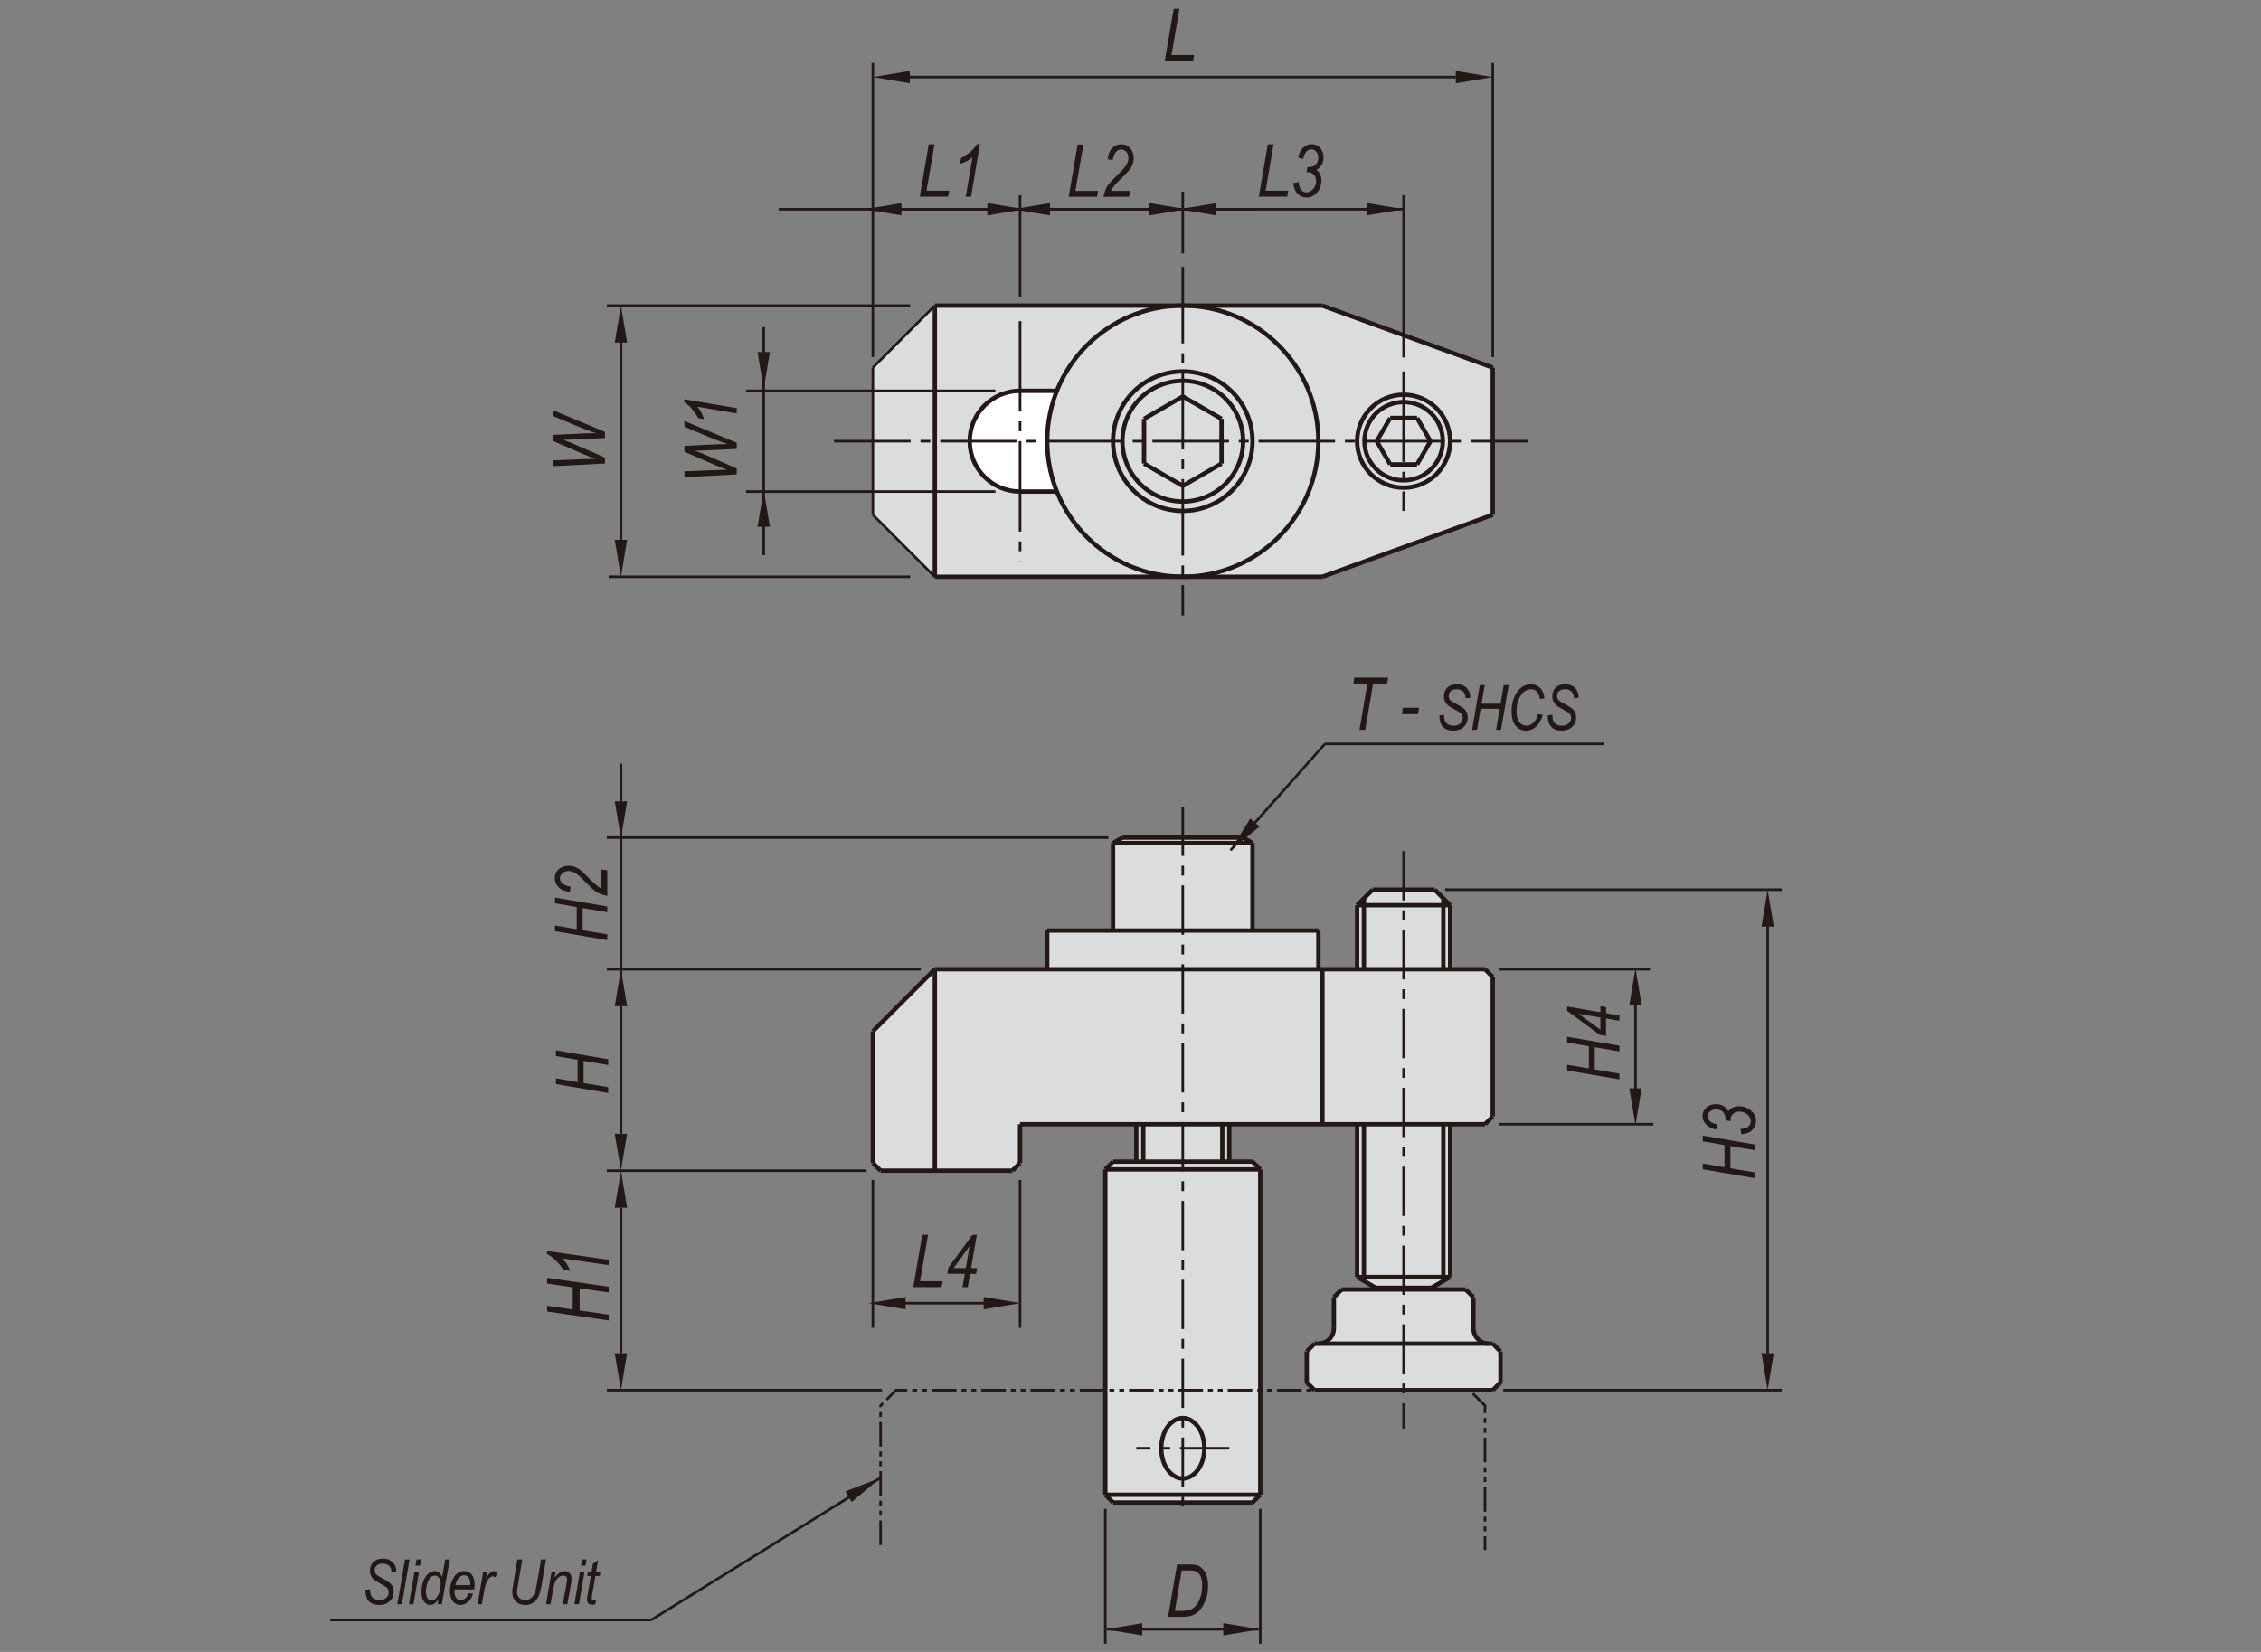 <?xml version="1.0" encoding="utf-8"?>
<!-- Generator: Adobe Illustrator 16.0.3, SVG Export Plug-In . SVG Version: 6.00 Build 0)  -->
<!DOCTYPE svg PUBLIC "-//W3C//DTD SVG 1.1//EN" "http://www.w3.org/Graphics/SVG/1.1/DTD/svg11.dtd">
<svg version="1.1" id="Layer_1" xmlns="http://www.w3.org/2000/svg" xmlns:xlink="http://www.w3.org/1999/xlink" x="0px" y="0px"
	 width="650px" height="475px" viewBox="0 0 650 475" enable-background="new 0 0 650 475" xml:space="preserve">
<rect x="0" y="0" width="650" height="475" fill="#808080" stroke="none"/>
<g>
	<path fill="#DBDCDE" d="M362.31,336.25l-2.23-2.23h-6.68v-10.77h36.76v43.95l5.34,3.09v0.49h-9.8l-2.23,2.23v8.91
		c0,2.46-1.99,4.45-4.45,4.45h-1.12l-2.23,2.23v8.91l2.23,2.23h25.62h25.62l2.23-2.23v-8.91l-2.23-2.23h-1.11
		c-2.46,0-4.46-2-4.46-4.45v-8.91l-2.23-2.23h-9.8v-0.49l5.35-3.09v-43.95h10.02l2.23-2.22v-40.1l-2.23-2.23h-10.02v-18.43
		l-4.45-4.45h-17.82l-4.46,4.45v18.43h-11.14v-11.14h-18.94V242.4l-2.7-1.56h-17.35h-17.35l-2.7,1.56v25.17h-18.93v11.14h-32.3
		l-17.82,17.82v37.87l2.23,2.22h37.87l2.23-2.22v-11.14h33.42v10.77h-6.68l-2.23,2.23v93.56l2.23,2.23h40.1l2.23-2.23V336.25z"/>
	<polygon fill="#DBDCDE" points="429.14,105.7 380.17,87.88 268.75,87.88 250.93,105.7 250.93,148.03 268.75,165.84 380.17,165.84 
		429.14,148.03 	"/>
	<path fill="#FFFFFF" d="M301.05,126.86c0-4.96,0.95-9.88,2.79-14.48h-10.59c-8,0-14.48,6.48-14.48,14.48
		c0,8,6.48,14.48,14.48,14.48h10.58C302,136.74,301.05,131.82,301.05,126.86"/>
	<polygon fill="#231815" points="176.73,389.11 180.28,389.11 178.51,399.74 	"/>
	<polygon fill="#231815" points="176.73,347.25 180.28,347.25 178.51,336.62 	"/>
	<polygon fill="#231815" points="176.73,326 180.28,326 178.51,336.62 	"/>
	<polygon fill="#231815" points="176.73,289.33 180.28,289.33 178.51,278.7 	"/>
	<polygon fill="#231815" points="362.1,237.69 359.44,235.35 353.75,244.5 	"/>
	<polygon fill="#231815" points="506.4,389.11 509.94,389.11 508.17,399.74 	"/>
	<polygon fill="#231815" points="506.4,266.45 509.94,266.45 508.17,255.82 	"/>
	<polygon fill="#231815" points="176.73,155.22 180.28,155.22 178.51,165.85 	"/>
	<polygon fill="#231815" points="176.73,98.51 180.28,98.51 178.51,87.88 	"/>
	<line fill="#231815" x1="329.4" y1="58.4" x2="329.4" y2="61.94"/>
	<polygon fill="#231815" points="261.56,20.4 261.56,23.94 250.93,22.17 	"/>
	<polygon fill="#231815" points="418.51,20.4 418.51,23.94 429.14,22.17 	"/>
	<polygon fill="#231815" points="244.85,431.88 243.05,428.83 253.1,424.95 	"/>
	<line fill="none" stroke="#231815" stroke-width="0.75" stroke-miterlimit="10" x1="353.75" y1="244.49" x2="380.89" y2="213.9"/>
	<line fill="none" stroke="#231815" stroke-width="1.25" stroke-miterlimit="10" x1="379.02" y1="386.37" x2="403.52" y2="386.37"/>
	<line fill="none" stroke="#231815" stroke-width="1.25" stroke-miterlimit="10" x1="403.52" y1="399.74" x2="377.9" y2="399.74"/>
	<path fill="none" stroke="#231815" stroke-width="1.25" stroke-miterlimit="10" d="M379.02,386.37c2.46,0,4.45-1.99,4.45-4.45"/>
	
		<polyline fill="none" stroke="#231815" stroke-width="0.75" stroke-miterlimit="10" stroke-dasharray="7.087,1.417,1.417,1.417,1.417,1.417" points="
		253.16,444.29 253.16,404.19 257.61,399.74 422.45,399.74 426.91,404.19 426.91,445.73 	"/>
	<line fill="none" stroke="#231815" stroke-width="1.25" stroke-miterlimit="10" x1="293.25" y1="323.26" x2="426.91" y2="323.26"/>
	<line fill="none" stroke="#231815" stroke-width="1.25" stroke-miterlimit="10" x1="426.91" y1="278.7" x2="268.75" y2="278.7"/>
	<line fill="none" stroke="#231815" stroke-width="1.25" stroke-miterlimit="10" x1="375.67" y1="397.51" x2="375.67" y2="388.6"/>
	<line fill="none" stroke="#231815" stroke-width="1.25" stroke-miterlimit="10" x1="362.31" y1="336.25" x2="362.31" y2="429.81"/>
	<line fill="none" stroke="#231815" stroke-width="1.25" stroke-miterlimit="10" x1="317.76" y1="429.81" x2="317.76" y2="336.25"/>
	
		<line fill="none" stroke="#231815" stroke-width="0.75" stroke-miterlimit="10" stroke-dasharray="14.173,2.835,2.835,2.835" x1="340.03" y1="231.92" x2="340.03" y2="433.36"/>
	<line fill="none" stroke="#231815" stroke-width="0.75" stroke-miterlimit="10" x1="253.58" y1="399.74" x2="174.47" y2="399.74"/>
	<line fill="none" stroke="#231815" stroke-width="1.25" stroke-miterlimit="10" x1="360.08" y1="432.04" x2="319.98" y2="432.04"/>
	<line fill="none" stroke="#231815" stroke-width="1.25" stroke-miterlimit="10" x1="362.31" y1="429.81" x2="317.76" y2="429.81"/>
	<path fill="none" stroke="#231815" stroke-width="0.75" stroke-miterlimit="10" d="M317.76,436.9"/>
	<line fill="none" stroke="#231815" stroke-width="1.25" stroke-miterlimit="10" x1="317.76" y1="429.81" x2="319.98" y2="432.04"/>
	<path fill="none" stroke="#231815" stroke-width="0.75" stroke-miterlimit="10" d="M362.31,436.9"/>
	
		<line fill="none" stroke="#231815" stroke-width="0.75" stroke-miterlimit="10" stroke-dasharray="14.173,2.835,2.835,2.835" x1="353.4" y1="416.44" x2="326.67" y2="416.44"/>
	<path fill="none" stroke="#231815" stroke-width="1.25" stroke-miterlimit="10" d="M346.23,416.44c0-1.17-0.17-2.33-0.5-3.44
		c-0.29-0.97-0.73-1.89-1.32-2.71c-0.56-0.79-1.29-1.46-2.13-1.94c-0.68-0.4-1.46-0.61-2.25-0.61c-0.79,0-1.57,0.2-2.25,0.61
		c-0.84,0.49-1.57,1.15-2.13,1.94c-0.59,0.82-1.03,1.74-1.31,2.71c-0.33,1.12-0.5,2.28-0.5,3.44c0,1.17,0.17,2.33,0.5,3.45
		c0.28,0.97,0.73,1.88,1.31,2.71c0.57,0.79,1.29,1.46,2.13,1.94c0.68,0.4,1.46,0.61,2.25,0.61c0.79,0,1.57-0.21,2.25-0.61
		c0.84-0.49,1.57-1.15,2.13-1.94c0.59-0.83,1.03-1.74,1.32-2.71C346.06,418.78,346.23,417.61,346.23,416.44z"/>
	<line fill="none" stroke="#231815" stroke-width="1.25" stroke-miterlimit="10" x1="377.9" y1="399.74" x2="375.67" y2="397.51"/>
	<line fill="none" stroke="#231815" stroke-width="1.25" stroke-miterlimit="10" x1="360.08" y1="432.04" x2="362.31" y2="429.81"/>
	<line fill="none" stroke="#231815" stroke-width="1.25" stroke-miterlimit="10" x1="268.75" y1="278.7" x2="250.93" y2="296.53"/>
	<line fill="none" stroke="#231815" stroke-width="0.75" stroke-miterlimit="10" x1="318.65" y1="240.84" x2="174.47" y2="240.84"/>
	<line fill="none" stroke="#231815" stroke-width="0.75" stroke-miterlimit="10" x1="288.73" y1="374.72" x2="256.47" y2="374.72"/>
	<line fill="none" stroke="#231815" stroke-width="1.25" stroke-miterlimit="10" x1="253.16" y1="336.62" x2="291.03" y2="336.62"/>
	<line fill="none" stroke="#231815" stroke-width="0.75" stroke-miterlimit="10" x1="178.51" y1="326" x2="178.51" y2="289.33"/>
	<line fill="none" stroke="#231815" stroke-width="1.25" stroke-miterlimit="10" x1="250.93" y1="296.53" x2="250.93" y2="334.4"/>
	<line fill="none" stroke="#231815" stroke-width="0.75" stroke-miterlimit="10" x1="249.12" y1="336.62" x2="174.47" y2="336.62"/>
	<line fill="none" stroke="#231815" stroke-width="0.75" stroke-miterlimit="10" x1="178.51" y1="389.11" x2="178.51" y2="347.25"/>
	<line fill="none" stroke="#231815" stroke-width="0.75" stroke-miterlimit="10" x1="250.93" y1="339.29" x2="250.93" y2="381.8"/>
	<line fill="none" stroke="#231815" stroke-width="1.25" stroke-miterlimit="10" x1="250.93" y1="334.4" x2="253.16" y2="336.62"/>
	<line fill="none" stroke="#231815" stroke-width="0.75" stroke-miterlimit="10" x1="264.71" y1="278.7" x2="174.47" y2="278.7"/>
	<line fill="none" stroke="#231815" stroke-width="0.75" stroke-miterlimit="10" x1="178.51" y1="287.39" x2="178.51" y2="232.15"/>
	<line fill="none" stroke="#231815" stroke-width="1.25" stroke-miterlimit="10" x1="380.17" y1="278.7" x2="380.17" y2="323.26"/>
	<line fill="none" stroke="#231815" stroke-width="1.25" stroke-miterlimit="10" x1="268.75" y1="278.7" x2="268.75" y2="336.62"/>
	<line fill="none" stroke="#231815" stroke-width="1.25" stroke-miterlimit="10" x1="319.98" y1="334.02" x2="360.08" y2="334.02"/>
	<line fill="none" stroke="#231815" stroke-width="1.25" stroke-miterlimit="10" x1="362.31" y1="336.25" x2="317.76" y2="336.25"/>
	<line fill="none" stroke="#231815" stroke-width="0.75" stroke-miterlimit="10" x1="293.25" y1="339.29" x2="293.25" y2="381.8"/>
	<line fill="none" stroke="#231815" stroke-width="1.25" stroke-miterlimit="10" x1="293.25" y1="334.4" x2="291.03" y2="336.62"/>
	<line fill="none" stroke="#231815" stroke-width="1.25" stroke-miterlimit="10" x1="293.25" y1="334.4" x2="293.25" y2="323.26"/>
	<line fill="none" stroke="#231815" stroke-width="1.25" stroke-miterlimit="10" x1="319.98" y1="334.02" x2="317.76" y2="336.25"/>
	<line fill="none" stroke="#231815" stroke-width="1.25" stroke-miterlimit="10" x1="375.67" y1="388.6" x2="377.9" y2="386.37"/>
	<line fill="none" stroke="#231815" stroke-width="1.25" stroke-miterlimit="10" x1="377.9" y1="386.37" x2="379.02" y2="386.37"/>
	<line fill="none" stroke="#231815" stroke-width="1.25" stroke-miterlimit="10" x1="351.39" y1="323.26" x2="351.39" y2="334.02"/>
	<line fill="none" stroke="#231815" stroke-width="1.25" stroke-miterlimit="10" x1="353.4" y1="323.26" x2="353.4" y2="334.02"/>
	<line fill="none" stroke="#231815" stroke-width="1.25" stroke-miterlimit="10" x1="328.67" y1="323.26" x2="328.67" y2="334.02"/>
	<line fill="none" stroke="#231815" stroke-width="1.25" stroke-miterlimit="10" x1="326.67" y1="323.26" x2="326.67" y2="334.02"/>
	<line fill="none" stroke="#231815" stroke-width="1.25" stroke-miterlimit="10" x1="360.08" y1="334.02" x2="362.31" y2="336.25"/>
	<line fill="none" stroke="#231815" stroke-width="1.25" stroke-miterlimit="10" x1="360.08" y1="242.4" x2="319.98" y2="242.4"/>
	<line fill="none" stroke="#231815" stroke-width="1.25" stroke-miterlimit="10" x1="357.38" y1="240.84" x2="322.69" y2="240.84"/>
	<line fill="none" stroke="#231815" stroke-width="1.25" stroke-miterlimit="10" x1="301.05" y1="267.57" x2="379.02" y2="267.57"/>
	<line fill="none" stroke="#231815" stroke-width="1.25" stroke-miterlimit="10" x1="319.98" y1="242.4" x2="319.98" y2="267.57"/>
	<line fill="none" stroke="#231815" stroke-width="1.25" stroke-miterlimit="10" x1="301.05" y1="278.7" x2="301.05" y2="267.57"/>
	<line fill="none" stroke="#231815" stroke-width="1.25" stroke-miterlimit="10" x1="322.69" y1="240.84" x2="319.98" y2="242.4"/>
	<line fill="none" stroke="#231815" stroke-width="1.25" stroke-miterlimit="10" x1="360.08" y1="242.4" x2="360.08" y2="267.57"/>
	<line fill="none" stroke="#231815" stroke-width="1.25" stroke-miterlimit="10" x1="379.02" y1="267.57" x2="379.02" y2="278.7"/>
	<line fill="none" stroke="#231815" stroke-width="1.25" stroke-miterlimit="10" x1="357.38" y1="240.84" x2="360.08" y2="242.4"/>
	<line fill="none" stroke="#231815" stroke-width="1.25" stroke-miterlimit="10" x1="431.37" y1="397.51" x2="431.37" y2="388.6"/>
	
		<line fill="none" stroke="#231815" stroke-width="0.75" stroke-miterlimit="10" stroke-dasharray="14.173,2.835,2.835,2.835" x1="403.52" y1="244.75" x2="403.52" y2="410.81"/>
	<line fill="none" stroke="#231815" stroke-width="0.75" stroke-miterlimit="10" x1="432.16" y1="399.74" x2="512.21" y2="399.74"/>
	<line fill="none" stroke="#231815" stroke-width="1.25" stroke-miterlimit="10" x1="403.52" y1="399.74" x2="429.14" y2="399.74"/>
	<line fill="none" stroke="#231815" stroke-width="1.25" stroke-miterlimit="10" x1="429.14" y1="399.74" x2="431.37" y2="397.51"/>
	<line fill="none" stroke="#231815" stroke-width="0.75" stroke-miterlimit="10" x1="415.45" y1="255.82" x2="512.21" y2="255.82"/>
	<line fill="none" stroke="#231815" stroke-width="1.25" stroke-miterlimit="10" x1="429.14" y1="321.03" x2="429.14" y2="280.93"/>
	<path fill="none" stroke="#231815" stroke-width="0.75" stroke-miterlimit="10" d="M434,323.26"/>
	<line fill="none" stroke="#231815" stroke-width="1.25" stroke-miterlimit="10" x1="414.94" y1="323.26" x2="414.94" y2="368.33"/>
	<line fill="none" stroke="#231815" stroke-width="1.25" stroke-miterlimit="10" x1="416.89" y1="367.2" x2="416.89" y2="323.26"/>
	<line fill="none" stroke="#231815" stroke-width="1.25" stroke-miterlimit="10" x1="392.1" y1="323.26" x2="392.1" y2="368.33"/>
	<line fill="none" stroke="#231815" stroke-width="1.25" stroke-miterlimit="10" x1="390.15" y1="323.26" x2="390.15" y2="367.2"/>
	<line fill="none" stroke="#231815" stroke-width="1.25" stroke-miterlimit="10" x1="416.89" y1="367.2" x2="411.54" y2="370.29"/>
	<line fill="none" stroke="#231815" stroke-width="1.25" stroke-miterlimit="10" x1="421.34" y1="370.78" x2="403.52" y2="370.78"/>
	<line fill="none" stroke="#231815" stroke-width="1.25" stroke-miterlimit="10" x1="390.15" y1="367.2" x2="416.89" y2="367.2"/>
	<line fill="none" stroke="#231815" stroke-width="1.25" stroke-miterlimit="10" x1="428.02" y1="386.37" x2="403.52" y2="386.37"/>
	<line fill="none" stroke="#231815" stroke-width="1.25" stroke-miterlimit="10" x1="411.54" y1="370.29" x2="411.54" y2="370.78"/>
	<line fill="none" stroke="#231815" stroke-width="1.25" stroke-miterlimit="10" x1="385.7" y1="370.78" x2="403.52" y2="370.78"/>
	<line fill="none" stroke="#231815" stroke-width="1.25" stroke-miterlimit="10" x1="395.5" y1="370.29" x2="403.52" y2="370.29"/>
	<line fill="none" stroke="#231815" stroke-width="1.25" stroke-miterlimit="10" x1="395.5" y1="370.29" x2="395.5" y2="370.78"/>
	<line fill="none" stroke="#231815" stroke-width="1.25" stroke-miterlimit="10" x1="390.15" y1="367.2" x2="395.5" y2="370.29"/>
	<line fill="none" stroke="#231815" stroke-width="1.25" stroke-miterlimit="10" x1="383.47" y1="381.92" x2="383.47" y2="373.01"/>
	<line fill="none" stroke="#231815" stroke-width="1.25" stroke-miterlimit="10" x1="383.47" y1="373.01" x2="385.7" y2="370.78"/>
	<line fill="none" stroke="#231815" stroke-width="1.25" stroke-miterlimit="10" x1="411.54" y1="370.29" x2="403.52" y2="370.29"/>
	<line fill="none" stroke="#231815" stroke-width="1.25" stroke-miterlimit="10" x1="423.57" y1="381.92" x2="423.57" y2="373.01"/>
	<line fill="none" stroke="#231815" stroke-width="1.25" stroke-miterlimit="10" x1="423.57" y1="373.01" x2="421.34" y2="370.78"/>
	<line fill="none" stroke="#231815" stroke-width="1.25" stroke-miterlimit="10" x1="431.37" y1="388.6" x2="429.14" y2="386.37"/>
	<line fill="none" stroke="#231815" stroke-width="1.25" stroke-miterlimit="10" x1="429.14" y1="386.37" x2="428.02" y2="386.37"/>
	<path fill="none" stroke="#231815" stroke-width="1.25" stroke-miterlimit="10" d="M423.57,381.92c0,2.46,2,4.46,4.46,4.46"/>
	<line fill="none" stroke="#231815" stroke-width="1.25" stroke-miterlimit="10" x1="426.91" y1="323.26" x2="429.14" y2="321.03"/>
	<path fill="none" stroke="#231815" stroke-width="0.75" stroke-miterlimit="10" d="M434,278.7"/>
	<line fill="none" stroke="#231815" stroke-width="1.25" stroke-miterlimit="10" x1="412.43" y1="255.82" x2="394.61" y2="255.82"/>
	<line fill="none" stroke="#231815" stroke-width="1.25" stroke-miterlimit="10" x1="416.89" y1="260.28" x2="390.15" y2="260.28"/>
	<line fill="none" stroke="#231815" stroke-width="1.25" stroke-miterlimit="10" x1="392.1" y1="258.33" x2="392.1" y2="278.7"/>
	<line fill="none" stroke="#231815" stroke-width="1.25" stroke-miterlimit="10" x1="390.15" y1="260.28" x2="390.15" y2="278.7"/>
	<line fill="none" stroke="#231815" stroke-width="1.25" stroke-miterlimit="10" x1="394.61" y1="255.82" x2="390.15" y2="260.28"/>
	<line fill="none" stroke="#231815" stroke-width="1.25" stroke-miterlimit="10" x1="426.91" y1="278.7" x2="429.14" y2="280.93"/>
	<line fill="none" stroke="#231815" stroke-width="1.25" stroke-miterlimit="10" x1="414.94" y1="258.33" x2="414.94" y2="278.7"/>
	<line fill="none" stroke="#231815" stroke-width="1.25" stroke-miterlimit="10" x1="416.89" y1="278.7" x2="416.89" y2="260.28"/>
	<line fill="none" stroke="#231815" stroke-width="1.25" stroke-miterlimit="10" x1="416.89" y1="260.28" x2="412.43" y2="255.82"/>
	<line fill="none" stroke="#231815" stroke-width="0.75" stroke-miterlimit="10" x1="508.17" y1="389.11" x2="508.17" y2="266.45"/>
	<path fill="none" stroke="#231815" stroke-width="0.75" stroke-miterlimit="10" d="M250.93,60.17"/>
	<line fill="none" stroke="#231815" stroke-width="0.75" stroke-miterlimit="10" x1="418.51" y1="22.17" x2="261.56" y2="22.17"/>
	<line fill="none" stroke="#231815" stroke-width="1.25" stroke-miterlimit="10" x1="429.14" y1="105.7" x2="380.17" y2="87.88"/>
	<line fill="none" stroke="#231815" stroke-width="1.25" stroke-miterlimit="10" x1="429.14" y1="148.02" x2="380.17" y2="165.85"/>
	
		<line fill="none" stroke="#231815" stroke-width="0.75" stroke-miterlimit="10" stroke-dasharray="22,2.835,2.835,2.835" x1="239.79" y1="126.86" x2="439.16" y2="126.86"/>
	<path fill="none" stroke="#231815" stroke-width="0.75" stroke-miterlimit="10" d="M340.03,72.86"/>
	<path fill="none" stroke="#231815" stroke-width="0.75" stroke-miterlimit="10" d="M293.25,85.25"/>
	<line fill="none" stroke="#231815" stroke-width="0.75" stroke-miterlimit="10" x1="250.93" y1="102.68" x2="250.93" y2="18.13"/>
	<line fill="none" stroke="#231815" stroke-width="0.75" stroke-miterlimit="10" x1="268.75" y1="87.88" x2="250.93" y2="105.7"/>
	<line fill="none" stroke="#231815" stroke-width="0.75" stroke-miterlimit="10" x1="250.93" y1="148.02" x2="268.75" y2="165.85"/>
	<path fill="none" stroke="#231815" stroke-width="0.75" stroke-miterlimit="10" d="M286.17,112.38"/>
	<path fill="none" stroke="#231815" stroke-width="0.75" stroke-miterlimit="10" d="M286.17,141.34"/>
	<path fill="none" stroke="#231815" stroke-width="1.25" stroke-miterlimit="10" stroke-dasharray="14.173,2.835,2.835,2.835" d="
		M258.73,137.47"/>
	<path fill="none" stroke="#231815" stroke-width="1.25" stroke-miterlimit="10" stroke-dasharray="14.173,2.835,2.835,2.835" d="
		M327.78,137.47"/>
	<line fill="none" stroke="#231815" stroke-width="0.75" stroke-miterlimit="10" x1="250.93" y1="148.02" x2="250.93" y2="105.7"/>
	<line fill="none" stroke="#231815" stroke-width="0.75" stroke-miterlimit="10" x1="178.51" y1="155.22" x2="178.51" y2="98.51"/>
	<line fill="none" stroke="#231815" stroke-width="0.75" stroke-miterlimit="10" x1="261.66" y1="87.88" x2="174.47" y2="87.88"/>
	<line fill="none" stroke="#231815" stroke-width="1.25" stroke-miterlimit="10" x1="351.17" y1="133.29" x2="351.17" y2="120.43"/>
	<line fill="none" stroke="#231815" stroke-width="1.25" stroke-miterlimit="10" x1="328.9" y1="120.43" x2="328.9" y2="133.29"/>
	
		<line fill="none" stroke="#231815" stroke-width="0.75" stroke-miterlimit="10" stroke-dasharray="26,2.835,2.835,2.835" x1="293.25" y1="92.33" x2="293.25" y2="161.39"/>
	
		<line fill="none" stroke="#231815" stroke-width="0.75" stroke-miterlimit="10" stroke-dasharray="22,2.835,2.835,2.835" x1="340.03" y1="76.74" x2="340.03" y2="176.98"/>
	<path fill="none" stroke="#231815" stroke-width="1.25" stroke-miterlimit="10" d="M293.25,112.38c-8,0-14.48,6.48-14.48,14.48
		c0,7.99,6.48,14.48,14.48,14.48"/>
	<path fill="none" stroke="#231815" stroke-width="1.25" stroke-miterlimit="10" d="M360.08,126.86c0-11.07-8.97-20.05-20.05-20.05
		c-11.07,0-20.05,8.97-20.05,20.05c0,11.07,8.98,20.05,20.05,20.05C351.11,146.91,360.08,137.93,360.08,126.86z"/>
	<circle fill="none" stroke="#231815" stroke-width="1.25" stroke-miterlimit="10" cx="340.03" cy="126.86" r="17.35"/>
	<line fill="none" stroke="#231815" stroke-width="1.25" stroke-miterlimit="10" x1="268.75" y1="87.88" x2="268.75" y2="165.84"/>
	<circle fill="none" stroke="#231815" stroke-width="1.25" stroke-miterlimit="10" cx="340.03" cy="126.86" r="38.98"/>
	<line fill="none" stroke="#231815" stroke-width="1.25" stroke-miterlimit="10" x1="380.17" y1="165.85" x2="268.75" y2="165.85"/>
	<line fill="none" stroke="#231815" stroke-width="1.25" stroke-miterlimit="10" x1="303.84" y1="141.34" x2="293.25" y2="141.34"/>
	<line fill="none" stroke="#231815" stroke-width="1.25" stroke-miterlimit="10" x1="340.03" y1="139.72" x2="351.17" y2="133.29"/>
	<line fill="none" stroke="#231815" stroke-width="1.25" stroke-miterlimit="10" x1="328.9" y1="133.29" x2="340.03" y2="139.72"/>
	<line fill="none" stroke="#231815" stroke-width="1.25" stroke-miterlimit="10" x1="268.75" y1="87.88" x2="380.17" y2="87.88"/>
	<line fill="none" stroke="#231815" stroke-width="1.25" stroke-miterlimit="10" x1="303.84" y1="112.38" x2="293.25" y2="112.38"/>
	<line fill="none" stroke="#231815" stroke-width="1.25" stroke-miterlimit="10" x1="351.17" y1="120.43" x2="340.03" y2="114"/>
	<line fill="none" stroke="#231815" stroke-width="1.25" stroke-miterlimit="10" x1="340.03" y1="114" x2="328.9" y2="120.43"/>
	<path fill="none" stroke="#231815" stroke-width="0.75" stroke-miterlimit="10" d="M403.52,99.73"/>
	<line fill="none" stroke="#231815" stroke-width="0.75" stroke-miterlimit="10" x1="429.14" y1="102.68" x2="429.14" y2="18.13"/>
	<line fill="none" stroke="#231815" stroke-width="0.75" stroke-miterlimit="10" x1="380.89" y1="213.9" x2="461.08" y2="213.9"/>
	<line fill="none" stroke="#231815" stroke-width="1.25" stroke-miterlimit="10" x1="407.38" y1="133.54" x2="411.24" y2="126.86"/>
	<line fill="none" stroke="#231815" stroke-width="1.25" stroke-miterlimit="10" x1="395.8" y1="126.86" x2="399.66" y2="133.54"/>
	<circle fill="none" stroke="#231815" stroke-width="1.25" stroke-miterlimit="10" cx="403.52" cy="126.86" r="11.26"/>
	
		<line fill="none" stroke="#231815" stroke-width="0.75" stroke-miterlimit="10" stroke-dasharray="26,2.835,2.835,2.835" x1="403.52" y1="106.81" x2="403.52" y2="146.91"/>
	<line fill="none" stroke="#231815" stroke-width="1.25" stroke-miterlimit="10" x1="429.14" y1="105.7" x2="429.14" y2="148.03"/>
	<circle fill="none" stroke="#231815" stroke-width="1.25" stroke-miterlimit="10" cx="403.52" cy="126.86" r="13.37"/>
	<line fill="none" stroke="#231815" stroke-width="1.25" stroke-miterlimit="10" x1="399.66" y1="133.54" x2="407.38" y2="133.54"/>
	<line fill="none" stroke="#231815" stroke-width="1.25" stroke-miterlimit="10" x1="411.24" y1="126.86" x2="407.38" y2="120.18"/>
	<line fill="none" stroke="#231815" stroke-width="1.25" stroke-miterlimit="10" x1="399.66" y1="120.18" x2="395.8" y2="126.86"/>
	<line fill="none" stroke="#231815" stroke-width="1.25" stroke-miterlimit="10" x1="407.38" y1="120.18" x2="399.66" y2="120.18"/>
	<line fill="none" stroke="#231815" stroke-width="0.75" stroke-miterlimit="10" x1="253.1" y1="424.95" x2="187.2" y2="465.81"/>
	<g>
		<path fill="#231815" d="M174.59,270.33l-15.03-2.57v-1.65l6.24,1.07v-6.38l-6.24-1.07v-1.65l15.03,2.57v1.65l-7.09-1.21v6.38
			l7.09,1.21V270.33z"/>
		<path fill="#231815" d="M174.59,257.61c-1.29-0.22-2.36-0.62-3.22-1.19c-0.65-0.43-1.81-1.5-3.49-3.22
			c-1.01-1.04-1.83-1.76-2.47-2.15s-1.28-0.59-1.95-0.59c-0.72,0-1.31,0.21-1.78,0.62s-0.7,0.9-0.7,1.46c0,0.57,0.24,1.07,0.73,1.5
			s1.27,0.74,2.36,0.92l-0.27,1.49c-1.38-0.15-2.44-0.58-3.19-1.3s-1.12-1.58-1.12-2.59c0-1.11,0.39-2,1.16-2.65
			s1.73-0.97,2.87-0.97c1.02,0,1.98,0.3,2.9,0.9c0.58,0.37,1.7,1.42,3.37,3.14c1.24,1.29,2.28,2.13,3.1,2.51v-5.51l1.7,0.3V257.61z"
			/>
	</g>
	<g>
		<path fill="#231815" d="M174.85,314.28l-15.03-2.57v-1.65l6.24,1.07v-6.39l-6.24-1.07v-1.65l15.03,2.57v1.65l-7.09-1.21v6.38
			l7.09,1.21V314.28z"/>
	</g>
	<g>
		<path fill="#231815" d="M174.98,379.69l-17.69-2.57v-1.65l7.35,1.07v-6.39l-7.35-1.07v-1.65l17.69,2.57v1.65l-8.34-1.21v6.38
			l8.34,1.21V379.69z"/>
		<path fill="#231815" d="M174.98,363.77l-13.35-1.93c0.95,0.84,1.71,2.04,2.28,3.59l-1.98-0.3c-0.56-0.98-1.36-1.96-2.4-2.94
			c-0.78-0.75-1.55-1.28-2.3-1.6v-0.89l17.76,2.55V363.77z"/>
	</g>
	<g>
		<path fill="#231815" d="M262.56,370.1l2.57-15.03h1.66l-2.29,13.33h6.5l-0.29,1.7H262.56z"/>
		<path fill="#231815" d="M276.71,370.1l0.66-3.83h-5.02l0.32-1.83l6.9-9.36h1.25l-1.65,9.56h1.74l-0.28,1.64h-1.75l-0.66,3.83
			H276.71z M277.65,364.62l1.08-6.28l-4.58,6.28H277.65z"/>
	</g>
	<g>
		<path fill="#231815" d="M504.55,338.79l-15.03-2.57v-1.65l6.25,1.07v-6.39l-6.25-1.07v-1.65l15.03,2.57v1.65l-7.09-1.21v6.38
			l7.09,1.21V338.79z"/>
		<path fill="#231815" d="M500.61,326.14l-0.23-1.49c1.07-0.11,1.83-0.36,2.27-0.75c0.44-0.39,0.66-0.89,0.66-1.5
			c0-0.72-0.32-1.36-0.95-1.92c-0.63-0.56-1.39-0.85-2.26-0.85c-0.79,0-1.41,0.21-1.87,0.64s-0.7,0.97-0.7,1.63
			c0,0.08,0.01,0.24,0.04,0.48l-1.55-0.26c0.03-0.14,0.04-0.28,0.04-0.42c0-0.82-0.25-1.48-0.74-1.97c-0.5-0.49-1.14-0.74-1.94-0.74
			c-0.71,0-1.3,0.2-1.75,0.6c-0.46,0.4-0.69,0.85-0.69,1.37c0,0.55,0.24,1.04,0.71,1.49c0.48,0.44,1.16,0.72,2.06,0.85l-0.37,1.49
			c-1.27-0.25-2.24-0.74-2.9-1.45c-0.66-0.71-0.99-1.53-0.99-2.46c0-0.96,0.36-1.77,1.08-2.42c0.72-0.65,1.65-0.97,2.8-0.97
			c0.79,0,1.47,0.17,2.07,0.51c0.59,0.34,1.08,0.85,1.47,1.53c0.35-0.48,0.77-0.84,1.28-1.08s1.08-0.36,1.73-0.36
			c1.38,0,2.54,0.42,3.5,1.27c0.96,0.85,1.44,1.82,1.44,2.93c0,1.06-0.37,1.95-1.1,2.66S501.95,326.06,500.61,326.14z"/>
	</g>
	<g>
		<path fill="#231815" d="M264.42,56.55l2.57-15.03h1.66l-2.29,13.33h6.5l-0.29,1.7H264.42z"/>
		<path fill="#231815" d="M277.64,56.55l1.93-11.35c-0.84,0.81-2.04,1.45-3.59,1.94l0.3-1.68c0.98-0.48,1.96-1.16,2.94-2.04
			c0.75-0.66,1.28-1.32,1.6-1.96h0.89l-2.55,15.09H277.64z"/>
	</g>
	<g>
		<path fill="#231815" d="M334.85,17.55l2.57-15.03h1.66l-2.29,13.33h6.5l-0.29,1.7H334.85z"/>
	</g>
	<g>
		<path fill="#231815" d="M173.92,133.28l-15.03,0.76v-1.67l7.43-0.29c1.63-0.07,2.91-0.1,3.85-0.1l0.98,0.01l-3.61-1.48l-8.65-3.75
			v-1.71l8.79-0.41c1.07-0.05,2.28-0.08,3.63-0.09c-0.34-0.1-0.84-0.27-1.51-0.51c-1.13-0.42-1.95-0.73-2.44-0.93l-8.47-3.52v-1.67
			l15.03,6.26v1.77l-9.1,0.42c-0.79,0.03-1.75,0.06-2.87,0.09c0.98,0.35,1.72,0.64,2.21,0.85l9.76,4.26V133.28z"/>
	</g>
	<g>
		<path fill="#231815" d="M105.03,457.12l1.38-0.16l-0.01,0.43c0,0.58,0.12,1.09,0.35,1.53c0.18,0.34,0.47,0.62,0.89,0.83
			c0.42,0.21,0.92,0.32,1.5,0.32c0.8,0,1.44-0.21,1.91-0.64c0.47-0.43,0.7-0.96,0.7-1.59c0-0.45-0.13-0.83-0.4-1.16
			c-0.27-0.32-0.92-0.75-1.93-1.28c-0.79-0.42-1.32-0.73-1.6-0.94c-0.51-0.38-0.88-0.8-1.12-1.26c-0.24-0.46-0.36-0.99-0.36-1.58
			c0-1.03,0.33-1.86,0.99-2.5s1.56-0.95,2.71-0.95c0.79,0,1.47,0.15,2.03,0.45s1.01,0.74,1.34,1.31s0.5,1.19,0.5,1.85l-0.01,0.27
			l-1.37,0.13l0.01-0.29c0-0.42-0.1-0.8-0.31-1.16c-0.21-0.36-0.51-0.64-0.89-0.83c-0.39-0.2-0.83-0.3-1.34-0.3
			c-0.72,0-1.28,0.18-1.68,0.53s-0.6,0.82-0.6,1.39c0,0.52,0.15,0.93,0.45,1.21s1.05,0.75,2.25,1.39c0.87,0.47,1.47,0.86,1.78,1.16
			c0.32,0.3,0.56,0.65,0.73,1.06c0.17,0.41,0.26,0.88,0.26,1.39c0,1.08-0.38,1.98-1.14,2.69c-0.76,0.72-1.75,1.08-2.97,1.08
			c-1.33,0-2.33-0.35-3.02-1.06C105.38,459.74,105.04,458.63,105.03,457.12z"/>
		<path fill="#231815" d="M114.22,461.29l2.21-12.88h1.31l-2.21,12.88H114.22z"/>
		<path fill="#231815" d="M117.55,461.29l1.6-9.33h1.31l-1.6,9.33H117.55z M119.44,450.2l0.31-1.8h1.31l-0.31,1.8H119.44z"/>
		<path fill="#231815" d="M126.04,459.93c-0.74,1.04-1.52,1.56-2.34,1.56c-0.7,0-1.3-0.32-1.8-0.96s-0.74-1.6-0.74-2.87
			c0-1.14,0.2-2.19,0.59-3.14c0.4-0.95,0.88-1.65,1.46-2.1c0.58-0.45,1.16-0.68,1.73-0.68c0.95,0,1.67,0.56,2.16,1.68l0.9-5.02h1.31
			l-2.3,12.88h-1.21L126.04,459.93z M122.46,457.38l-0.01,0.38c0,0.77,0.18,1.41,0.54,1.9c0.28,0.38,0.64,0.57,1.1,0.57
			c0.59,0,1.13-0.38,1.62-1.13c0.64-1,0.97-2.23,0.97-3.69c0-0.75-0.17-1.33-0.5-1.74s-0.72-0.62-1.18-0.62
			c-0.44,0-0.86,0.2-1.25,0.59c-0.39,0.39-0.7,0.98-0.94,1.77C122.58,456.19,122.46,456.85,122.46,457.38z"/>
		<path fill="#231815" d="M134.7,458.11l1.27,0.16c-0.21,0.91-0.7,1.7-1.47,2.37c-0.64,0.57-1.35,0.85-2.14,0.85
			c-0.56,0-1.06-0.15-1.52-0.45c-0.46-0.3-0.82-0.75-1.09-1.35c-0.27-0.6-0.4-1.32-0.4-2.15c0-1.1,0.21-2.12,0.62-3.07
			s0.92-1.64,1.52-2.08c0.6-0.44,1.25-0.65,1.94-0.65c0.88,0,1.61,0.34,2.17,1.01s0.84,1.63,0.84,2.86c0,0.46-0.03,0.93-0.1,1.41
			h-5.65c-0.02,0.19-0.03,0.35-0.03,0.5c0,0.88,0.17,1.54,0.5,1.99c0.34,0.45,0.74,0.68,1.21,0.68c0.45,0,0.89-0.18,1.32-0.53
			C134.13,459.3,134.46,458.78,134.7,458.11z M130.9,455.8h4.31v-0.33c0-0.83-0.16-1.46-0.49-1.88s-0.75-0.63-1.26-0.63
			c-0.55,0-1.06,0.24-1.52,0.71C131.47,454.15,131.13,454.86,130.9,455.8z"/>
		<path fill="#231815" d="M137.3,461.29l1.6-9.33h1.16l-0.33,1.91c0.76-1.41,1.53-2.12,2.3-2.12c0.26,0,0.58,0.11,0.96,0.34
			l-0.54,1.48c-0.23-0.2-0.47-0.3-0.72-0.3c-0.48,0-0.96,0.32-1.43,0.94c-0.48,0.63-0.85,1.74-1.12,3.34l-0.65,3.74H137.3z"/>
		<path fill="#231815" d="M148.74,448.4h1.41l-1.35,7.92c-0.11,0.66-0.17,1.15-0.17,1.47c0,0.66,0.22,1.21,0.66,1.64
			s1,0.65,1.7,0.65c0.91,0,1.66-0.38,2.23-1.13c0.44-0.57,0.81-1.73,1.11-3.46l1.21-7.09h1.42l-1.29,7.56
			c-0.25,1.46-0.58,2.56-1,3.31c-0.42,0.75-0.94,1.31-1.55,1.68c-0.61,0.37-1.3,0.56-2.06,0.56c-1.17,0-2.1-0.34-2.78-1.01
			c-0.68-0.68-1.02-1.58-1.02-2.72c0-0.46,0.1-1.24,0.3-2.34L148.74,448.4z"/>
		<path fill="#231815" d="M156.96,461.29l1.6-9.33h1.19l-0.28,1.63c0.56-0.69,1.06-1.17,1.52-1.44c0.46-0.27,0.9-0.4,1.32-0.4
			c0.6,0,1.08,0.2,1.45,0.6c0.37,0.4,0.56,0.97,0.56,1.7c0,0.33-0.07,0.86-0.2,1.6l-1.02,5.64h-1.31l1.08-5.92
			c0.1-0.58,0.16-1.01,0.16-1.28c0-0.32-0.09-0.58-0.28-0.76c-0.19-0.18-0.44-0.28-0.76-0.28c-0.66,0-1.26,0.29-1.79,0.87
			c-0.53,0.58-0.92,1.59-1.17,3.02l-0.75,4.34H156.96z"/>
		<path fill="#231815" d="M165.12,461.29l1.6-9.33h1.31l-1.6,9.33H165.12z M167.02,450.2l0.31-1.8h1.31l-0.31,1.8H167.02z"/>
		<path fill="#231815" d="M171.36,459.99l-0.22,1.3c-0.3,0.1-0.6,0.15-0.88,0.15c-0.47,0-0.85-0.13-1.12-0.39s-0.41-0.6-0.41-1.04
			c0-0.21,0.06-0.68,0.19-1.43l0.93-5.41h-1.03l0.21-1.23h1.03l0.38-2.24l1.5-1.1l-0.57,3.34h1.27l-0.21,1.23h-1.27l-0.88,5.15
			c-0.11,0.67-0.17,1.06-0.17,1.18c0,0.21,0.05,0.36,0.14,0.45c0.09,0.09,0.23,0.14,0.41,0.14
			C170.91,460.1,171.15,460.06,171.36,459.99z"/>
	</g>
</g>
<g>
	<path fill="#231815" d="M390.82,209.88l2.28-13.33h-4.04l0.3-1.7h9.7l-0.29,1.7h-4.02l-2.27,13.33H390.82z"/>
	<path fill="#231815" d="M403.01,205.37l0.32-1.86h4.64l-0.32,1.86H403.01z"/>
	<path fill="#231815" d="M413.79,205.71l1.38-0.16l-0.01,0.43c0,0.58,0.12,1.09,0.35,1.53c0.18,0.34,0.47,0.62,0.89,0.83
		c0.42,0.21,0.92,0.32,1.5,0.32c0.8,0,1.44-0.21,1.91-0.64s0.7-0.96,0.7-1.59c0-0.45-0.13-0.83-0.4-1.16
		c-0.27-0.32-0.92-0.75-1.93-1.28c-0.79-0.42-1.32-0.73-1.6-0.94c-0.51-0.38-0.88-0.8-1.12-1.26s-0.36-0.99-0.36-1.58
		c0-1.03,0.33-1.86,0.99-2.5c0.66-0.63,1.56-0.95,2.71-0.95c0.79,0,1.47,0.15,2.03,0.45s1.01,0.74,1.34,1.31
		c0.33,0.57,0.5,1.19,0.5,1.85l-0.01,0.27l-1.37,0.13l0.01-0.29c0-0.42-0.1-0.81-0.31-1.16c-0.21-0.36-0.5-0.64-0.89-0.83
		c-0.39-0.2-0.83-0.3-1.34-0.3c-0.72,0-1.28,0.18-1.68,0.53c-0.4,0.35-0.6,0.82-0.6,1.39c0,0.52,0.15,0.93,0.45,1.21
		c0.3,0.28,1.05,0.75,2.25,1.39c0.87,0.47,1.47,0.86,1.78,1.16c0.32,0.3,0.56,0.65,0.73,1.06c0.17,0.41,0.26,0.88,0.26,1.39
		c0,1.08-0.38,1.98-1.13,2.69c-0.76,0.72-1.75,1.08-2.97,1.08c-1.33,0-2.33-0.35-3.02-1.06S413.8,207.22,413.79,205.71z"/>
	<path fill="#231815" d="M423.2,209.88l2.21-12.88h1.42l-0.92,5.35h5.47l0.92-5.35h1.42l-2.21,12.88h-1.42l1.04-6.07h-5.47
		l-1.04,6.07H423.2z"/>
	<path fill="#231815" d="M442.13,205.34l1.4,0.24c-0.45,1.51-1.1,2.64-1.96,3.39s-1.8,1.13-2.82,1.13c-1.25,0-2.26-0.47-3.03-1.4
		c-0.77-0.93-1.16-2.31-1.16-4.13c0-2.13,0.48-3.93,1.45-5.4c1.05-1.6,2.41-2.4,4.07-2.4c1.07,0,1.96,0.35,2.68,1.06
		s1.13,1.71,1.24,2.99l-1.32,0.15c-0.28-1.85-1.12-2.78-2.55-2.78c-1.24,0-2.24,0.63-3.01,1.9s-1.15,2.77-1.15,4.5
		c0,1.35,0.27,2.36,0.82,3.05s1.23,1.02,2.06,1.02c0.71,0,1.34-0.26,1.88-0.77C441.41,207.27,441.87,206.42,442.13,205.34z"/>
	<path fill="#231815" d="M444.94,205.71l1.38-0.16l-0.01,0.43c0,0.58,0.12,1.09,0.35,1.53c0.18,0.34,0.47,0.62,0.89,0.83
		c0.42,0.21,0.92,0.32,1.5,0.32c0.8,0,1.44-0.21,1.91-0.64s0.7-0.96,0.7-1.59c0-0.45-0.13-0.83-0.4-1.16
		c-0.27-0.32-0.92-0.75-1.93-1.28c-0.79-0.42-1.32-0.73-1.6-0.94c-0.51-0.38-0.88-0.8-1.12-1.26s-0.36-0.99-0.36-1.58
		c0-1.03,0.33-1.86,0.99-2.5c0.66-0.63,1.56-0.95,2.71-0.95c0.79,0,1.47,0.15,2.03,0.45s1.01,0.74,1.34,1.31
		c0.33,0.57,0.5,1.19,0.5,1.85l-0.01,0.27l-1.37,0.13l0.01-0.29c0-0.42-0.1-0.81-0.31-1.16c-0.21-0.36-0.5-0.64-0.89-0.83
		c-0.39-0.2-0.83-0.3-1.34-0.3c-0.72,0-1.28,0.18-1.68,0.53c-0.4,0.35-0.6,0.82-0.6,1.39c0,0.52,0.15,0.93,0.45,1.21
		c0.3,0.28,1.05,0.75,2.25,1.39c0.87,0.47,1.47,0.86,1.78,1.16c0.32,0.3,0.56,0.65,0.73,1.06c0.17,0.41,0.26,0.88,0.26,1.39
		c0,1.08-0.38,1.98-1.13,2.69c-0.76,0.72-1.75,1.08-2.97,1.08c-1.33,0-2.33-0.35-3.02-1.06S444.94,207.22,444.94,205.71z"/>
</g>
<line fill="none" stroke="#231815" stroke-width="0.75" stroke-miterlimit="10" x1="187.2" y1="465.81" x2="94.94" y2="465.81"/>
<polyline fill="#231815" points="293.41,374.71 282.78,372.94 282.78,376.49 293.41,374.71 "/>
<polyline fill="#231815" points="249.71,374.71 260.34,372.94 260.34,376.49 249.71,374.71 "/>
<polyline fill="#231815" points="294.47,60.17 283.85,58.4 283.85,61.94 294.47,60.17 "/>
<path fill="none" stroke="#231815" stroke-width="0.75" stroke-miterlimit="10" d="M223.88,60.17"/>
<line fill="none" stroke="#231815" stroke-width="0.75" stroke-miterlimit="10" x1="261.66" y1="165.85" x2="174.98" y2="165.85"/>
<polyline fill="#231815" points="178.51,241.04 176.73,230.41 180.28,230.41 178.51,241.04 "/>
<line fill="none" stroke="#231815" stroke-width="0.75" stroke-miterlimit="10" x1="178.51" y1="230.41" x2="178.51" y2="219.59"/>
<polygon fill="#231815" points="217.78,101.23 221.33,101.23 219.55,111.86 "/>
<polygon fill="#231815" points="217.78,151.48 221.33,151.48 219.55,140.85 "/>
<line fill="none" stroke="#231815" stroke-width="0.75" stroke-miterlimit="10" x1="286.17" y1="112.38" x2="214.47" y2="112.38"/>
<line fill="none" stroke="#231815" stroke-width="0.75" stroke-miterlimit="10" x1="286.17" y1="141.34" x2="214.47" y2="141.34"/>
<line fill="none" stroke="#231815" stroke-width="0.75" stroke-miterlimit="10" x1="219.55" y1="94.08" x2="219.55" y2="159.64"/>
<g>
	<path fill="#231815" d="M211.8,136.42l-15.03,0.76v-1.67l7.43-0.29c1.63-0.07,2.91-0.1,3.85-0.1l0.98,0.01l-3.61-1.48l-8.65-3.75
		v-1.71l8.79-0.41c1.07-0.05,2.28-0.08,3.63-0.09c-0.34-0.1-0.84-0.27-1.51-0.51c-1.13-0.42-1.95-0.73-2.44-0.93l-8.47-3.52v-1.67
		l15.03,6.26v1.77l-9.1,0.42c-0.79,0.03-1.75,0.06-2.87,0.09c0.98,0.35,1.72,0.64,2.21,0.85l9.76,4.26V136.42z"/>
	<path fill="#231815" d="M211.8,118.87l-11.35-1.93c0.81,0.84,1.45,2.04,1.94,3.59l-1.68-0.3c-0.48-0.98-1.16-1.96-2.04-2.94
		c-0.66-0.75-1.32-1.28-1.96-1.6v-0.89l15.09,2.55V118.87z"/>
</g>
<line fill="none" stroke="#231815" stroke-width="0.75" stroke-miterlimit="10" x1="317.76" y1="433.85" x2="317.76" y2="472.63"/>
<line fill="none" stroke="#231815" stroke-width="0.75" stroke-miterlimit="10" x1="362.31" y1="433.85" x2="362.31" y2="472.63"/>
<line fill="none" stroke="#231815" stroke-width="0.75" stroke-miterlimit="10" x1="361.85" y1="468.49" x2="318.22" y2="468.49"/>
<g>
	<path fill="#231815" d="M335.81,464.89l2.57-15.03h3.72c0.83,0,1.47,0.07,1.91,0.19c0.64,0.19,1.21,0.53,1.72,1.04
		c0.5,0.51,0.89,1.18,1.16,2.02c0.27,0.84,0.41,1.81,0.41,2.9c0,1.46-0.22,2.78-0.67,3.96c-0.45,1.19-1,2.17-1.66,2.94
		s-1.43,1.31-2.31,1.62c-0.67,0.24-1.47,0.36-2.41,0.36H335.81z M337.75,463.19h1.95c0.91,0,1.69-0.1,2.33-0.29
		c0.64-0.2,1.21-0.58,1.71-1.14s0.94-1.36,1.31-2.38s0.56-2.18,0.56-3.48c0-1.14-0.16-2.05-0.49-2.72
		c-0.32-0.67-0.76-1.13-1.32-1.36c-0.4-0.17-1.03-0.26-1.89-0.26h-2.18L337.75,463.19z"/>
</g>
<polyline fill="#231815" points="317.76,468.49 328.38,466.72 328.38,470.26 317.76,468.49 "/>
<polyline fill="#231815" points="362.31,468.49 351.68,466.72 351.68,470.26 362.31,468.49 "/>
<line fill="none" stroke="#231815" stroke-width="0.75" stroke-miterlimit="10" x1="470.17" y1="316.71" x2="470.17" y2="282.15"/>
<line fill="none" stroke="#231815" stroke-width="0.75" stroke-miterlimit="10" x1="430.95" y1="323.26" x2="475.33" y2="323.26"/>
<line fill="none" stroke="#231815" stroke-width="0.75" stroke-miterlimit="10" x1="430.95" y1="278.7" x2="474.36" y2="278.7"/>
<g>
	<path fill="#231815" d="M465.55,310.37l-15.03-2.57v-1.65l6.25,1.07v-6.39l-6.25-1.07v-1.65l15.03,2.57v1.65l-7.09-1.21v6.38
		l7.09,1.21V310.37z"/>
	<path fill="#231815" d="M465.55,293.52l-3.83-0.66v5.02l-1.83-0.32l-9.36-6.9v-1.25l9.56,1.65v-1.74l1.64,0.28v1.75l3.83,0.66
		V293.52z M460.08,292.58l-6.28-1.08l6.28,4.58V292.58z"/>
</g>
<polyline fill="#231815" points="470.17,323.56 468.4,312.93 471.94,312.93 470.17,323.56 "/>
<polyline fill="#231815" points="470.17,278.4 468.4,289.03 471.94,289.03 470.17,278.4 "/>
<polygon fill="#231815" points="301.85,58.4 301.85,61.94 291.22,60.17 "/>
<path fill="none" stroke="#231815" stroke-width="0.75" stroke-miterlimit="10" d="M250.93,60.17"/>
<line fill="none" stroke="#231815" stroke-width="0.75" stroke-miterlimit="10" x1="293.25" y1="85.25" x2="293.25" y2="56.13"/>
<g>
	<path fill="#231815" d="M307.23,56.59l2.57-15.03h1.66l-2.29,13.33h6.5l-0.29,1.7H307.23z"/>
	<path fill="#231815" d="M317.25,56.59c0.22-1.29,0.62-2.36,1.19-3.22c0.43-0.65,1.5-1.81,3.22-3.49c1.04-1.01,1.76-1.83,2.15-2.47
		s0.59-1.28,0.59-1.95c0-0.72-0.21-1.31-0.62-1.78s-0.9-0.7-1.46-0.7c-0.57,0-1.07,0.24-1.5,0.73s-0.74,1.27-0.92,2.36l-1.49-0.27
		c0.15-1.38,0.58-2.44,1.3-3.19s1.58-1.12,2.59-1.12c1.11,0,2,0.39,2.65,1.16s0.97,1.73,0.97,2.87c0,1.02-0.3,1.98-0.9,2.9
		c-0.37,0.58-1.42,1.7-3.14,3.37c-1.29,1.24-2.13,2.28-2.51,3.1h5.51l-0.3,1.7H317.25z"/>
</g>
<path fill="none" stroke="#231815" stroke-width="0.75" stroke-miterlimit="10" d="M223.88,60.17"/>
<polygon fill="#231815" points="349.64,58.4 349.64,61.94 339.02,60.17 "/>
<polyline fill="#231815" points="330.42,61.94 341.05,60.17 330.42,58.4 "/>
<polygon fill="#231815" points="392.89,58.4 392.89,61.94 403.52,60.17 "/>
<path fill="none" stroke="#231815" stroke-width="0.75" stroke-miterlimit="10" d="M403.52,60.17"/>
<line fill="none" stroke="#231815" stroke-width="0.75" stroke-miterlimit="10" x1="340.03" y1="72.86" x2="340.03" y2="55.12"/>
<line fill="none" stroke="#231815" stroke-width="0.75" stroke-miterlimit="10" x1="403.52" y1="102.78" x2="403.52" y2="56.13"/>
<g>
	<path fill="#231815" d="M361.9,56.55l2.57-15.03h1.66l-2.29,13.33h6.5l-0.29,1.7H361.9z"/>
	<path fill="#231815" d="M371.84,52.61l1.49-0.23c0.11,1.07,0.36,1.83,0.75,2.27s0.89,0.66,1.5,0.66c0.72,0,1.36-0.32,1.92-0.95
		c0.56-0.63,0.85-1.39,0.85-2.26c0-0.78-0.21-1.41-0.64-1.87c-0.42-0.46-0.97-0.7-1.63-0.7c-0.08,0-0.24,0.01-0.48,0.04l0.26-1.55
		c0.14,0.03,0.28,0.04,0.42,0.04c0.82,0,1.48-0.25,1.97-0.74c0.49-0.5,0.74-1.14,0.74-1.94c0-0.71-0.2-1.3-0.6-1.75
		c-0.4-0.46-0.85-0.69-1.37-0.69c-0.55,0-1.04,0.24-1.49,0.71c-0.44,0.48-0.72,1.16-0.85,2.06l-1.49-0.37
		c0.25-1.27,0.74-2.24,1.45-2.9c0.71-0.66,1.53-0.99,2.46-0.99c0.96,0,1.77,0.36,2.42,1.08s0.97,1.65,0.97,2.8
		c0,0.79-0.17,1.47-0.51,2.06c-0.34,0.59-0.85,1.08-1.53,1.47c0.48,0.35,0.84,0.77,1.08,1.28c0.24,0.5,0.36,1.08,0.36,1.73
		c0,1.38-0.42,2.54-1.27,3.5c-0.85,0.96-1.82,1.44-2.93,1.44c-1.06,0-1.95-0.37-2.66-1.1S371.93,53.95,371.84,52.61z"/>
</g>
<path fill="none" stroke="#231815" stroke-width="0.75" stroke-miterlimit="10" d="M361.02,60.17"/>
<line fill="none" stroke="#231815" stroke-width="0.75" stroke-miterlimit="10" x1="250.93" y1="60.17" x2="403.52" y2="60.17"/>
<line fill="none" stroke="#231815" stroke-width="0.75" stroke-miterlimit="10" x1="223.88" y1="60.17" x2="361.02" y2="60.17"/>
<polygon fill="#231815" points="259.15,58.4 259.15,61.94 248.52,60.17 "/>
</svg>
